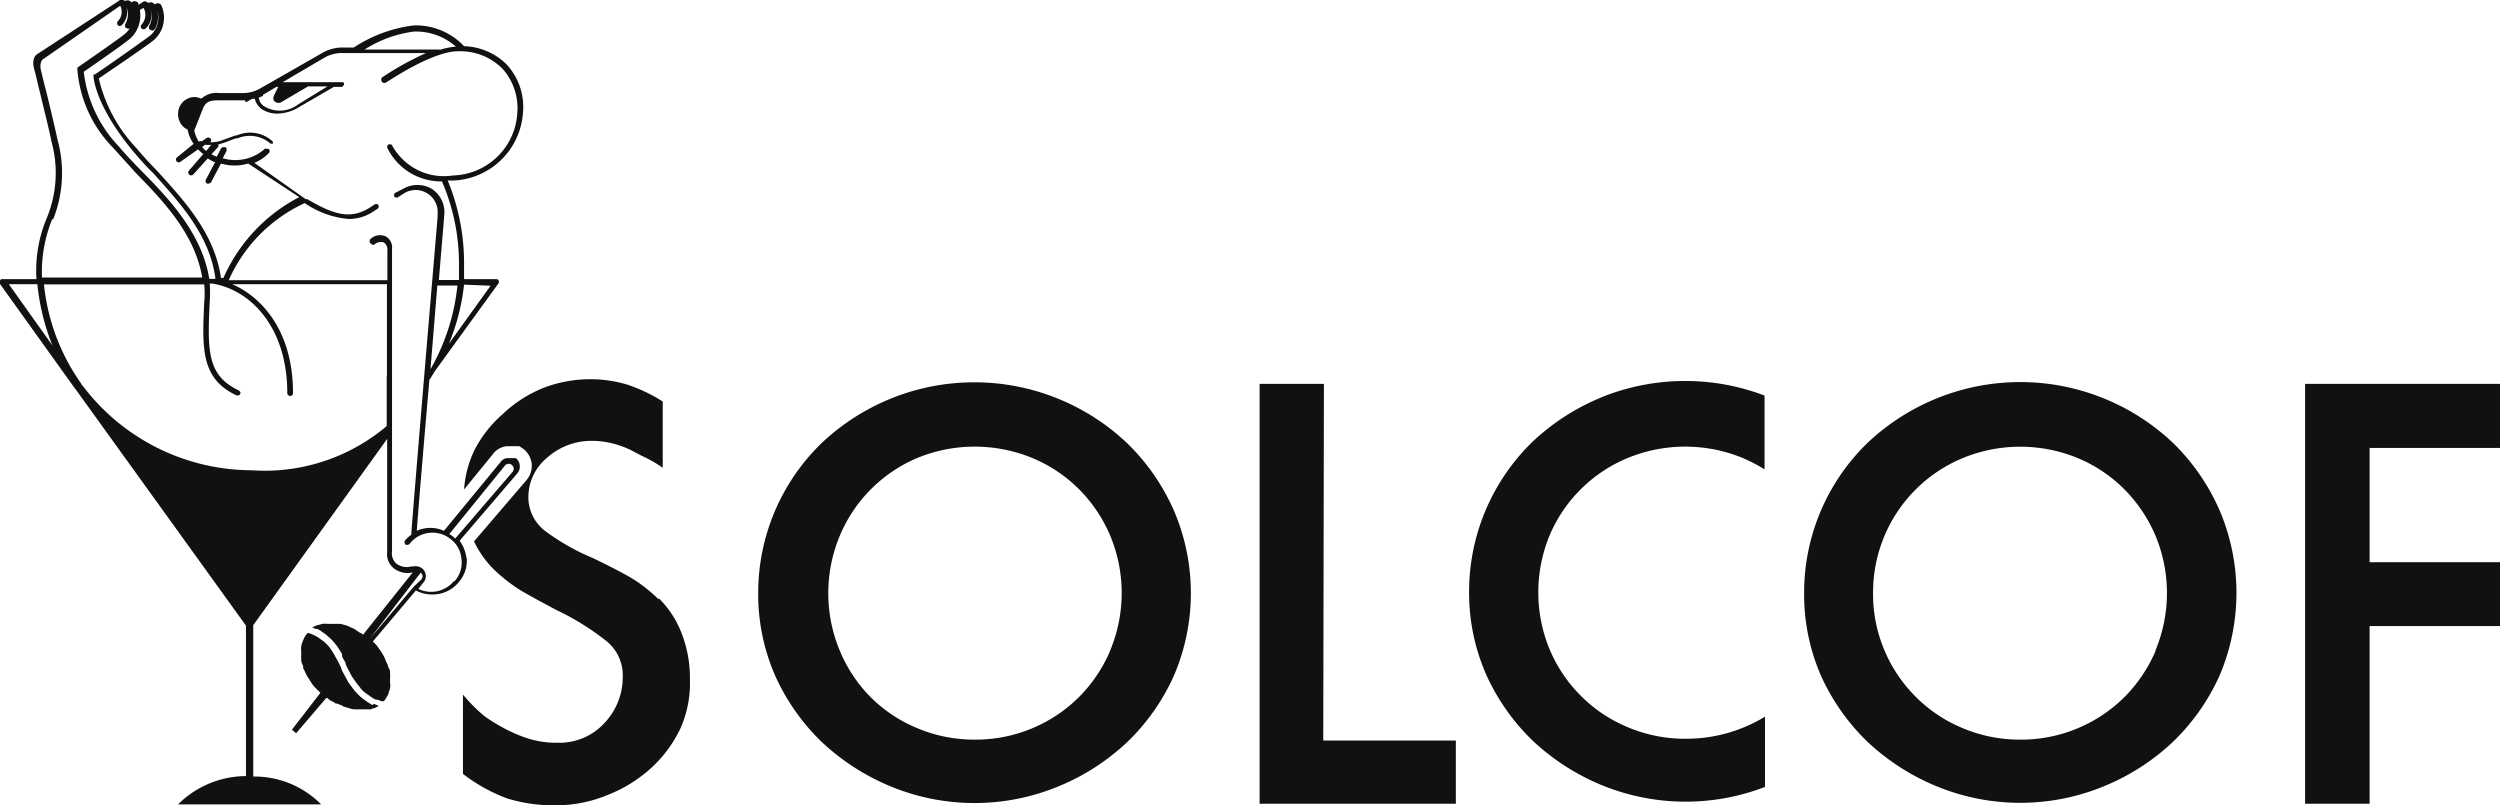 <?xml version="1.0" encoding="UTF-8"?>
<svg xmlns="http://www.w3.org/2000/svg" xmlns:xlink="http://www.w3.org/1999/xlink" id="Layer_1" data-name="Layer 1" viewBox="0 0 113.13 36.44">
  <defs>
    <style>.cls-1{fill:none;}.cls-2{clip-path:url(#clip-path);}.cls-3{fill:#111013;}</style>
    <clipPath id="clip-path" transform="translate(0 -0.28)">
      <rect class="cls-1" width="113.13" height="37"></rect>
    </clipPath>
  </defs>
  <title>idsolcof</title>
  <g id="layer_1-2" data-name="layer 1">
    <g class="cls-2">
      <path class="cls-3" d="M16.86,32.19l-.18-.11a2.48,2.48,0,0,1-.24-.17,1.34,1.34,0,0,1-.21-.18,2.55,2.55,0,0,1-.25-.28l-.17-.23a1.44,1.44,0,0,1-.14-.24l-.17-.31a.76.76,0,0,1-.06-.16,3.61,3.61,0,0,0-.17-.34,1.14,1.14,0,0,0-.1-.18A3.12,3.12,0,0,0,15,29.7l-.1-.14a1.73,1.73,0,0,0-.33-.31l-.18-.13a1.71,1.71,0,0,0-.28-.14.87.87,0,0,0-.18-.06h0a.8.8,0,0,0-.2.31,1.13,1.13,0,0,0-.1.31,1,1,0,0,0,0,.2v.19a.42.42,0,0,0,0,.13c0,.1,0,.18.06.3s0,.14.06.21,0,0,0,0l.09.19a1.14,1.14,0,0,0,.1.18c.06.08.11.18.18.28a1.17,1.17,0,0,0,.17.2c.06.07.14.14.21.21l-1.29,1.67.19.16,1.36-1.59.06,0a.22.22,0,0,1,.06.06l.14.09c.06,0,.11.06.18.1l.06,0,.17.07s.06,0,.1.06l.25.07a1.14,1.14,0,0,0,.24.06l.27,0h.18l.23,0h.07a1,1,0,0,1,.18-.06l.19-.09,0,0,0,0a1.6,1.6,0,0,0-.23-.1" transform="translate(0 -0.28)"></path>
      <path class="cls-3" d="M20.53,26.59a1.34,1.34,0,0,1-1.6.34l.21-.27a.44.44,0,0,0,.13-.34.46.46,0,0,0-.18-.33.49.49,0,0,0-.37-.08l-.1,0a.77.77,0,0,1-.7-.14.62.62,0,0,1-.18-.54l0-7.42c0-1.82,0-3.59,0-4.81V11.54a.57.57,0,0,0-.3-.57.63.63,0,0,0-.68.13.15.15,0,0,0,0,.19l.09.06a.09.09,0,0,0,.09,0,.43.43,0,0,1,.43-.1.39.39,0,0,1,.16.36v1.35H10.35a6.94,6.94,0,0,1,3.44-3.49,4.1,4.1,0,0,0,2,.72,2,2,0,0,0,1.12-.35l.2-.13a.14.14,0,0,0,0-.17.14.14,0,0,0-.17,0l-.2.13c-.89.57-1.66.31-2.84-.38l-.07,0L11.51,7.65a1.89,1.89,0,0,0,.65-.44.13.13,0,0,0,0-.19.21.21,0,0,0-.1,0A.1.1,0,0,0,12,7a2,2,0,0,1-1.92.44l.17-.33a.21.21,0,0,0,0-.1s0-.07-.06-.07-.07,0-.11,0A.14.14,0,0,0,10,7l-.19.37h0a1.27,1.27,0,0,1-.24-.11l.3-.33a.11.11,0,0,0,0-.11l.27-.08c.2-.07.4-.16.55-.2l.06,0a1.42,1.42,0,0,1,1.49.24s.07,0,.1,0,0-.07,0-.1a1.51,1.51,0,0,0-1.63-.27l-.06,0-.55.2a1.32,1.32,0,0,1-.65.1l.06,0a.1.1,0,0,0,0-.17.13.13,0,0,0-.18,0l-.21.14h0a.08.08,0,0,0-.1,0A.08.08,0,0,0,9,6.7l0,0a1.64,1.64,0,0,1-.21-.51L9.2,5.15c.14-.28.31-.33.7-.33h1.2s0,0,0,.07a.08.08,0,0,0,.06,0h0l.25-.14.12,0a.8.8,0,0,0,.32.47,1.25,1.25,0,0,0,.71.2,1.93,1.93,0,0,0,1-.31l1.55-.9h.36a.08.08,0,0,0,.07-.07A.08.08,0,0,0,15.47,4H12.79l1.89-1.11a1.6,1.6,0,0,1,.81-.21h3.79a13.52,13.52,0,0,0-2,1.11.15.15,0,0,0,0,.18.13.13,0,0,0,.07.06s.06,0,.09,0S19.52,2.6,20.73,2.6a2.7,2.7,0,0,1,2,.78,2.67,2.67,0,0,1,.68,2A3,3,0,0,1,20.5,8.22a2.67,2.67,0,0,1-2.75-1.35.09.09,0,0,0-.07-.06s-.06,0-.09,0a.14.14,0,0,0-.06.17A2.71,2.71,0,0,0,20,8.49a9.39,9.39,0,0,1,.77,3.72c0,.24,0,.48,0,.74h-.91c.14-1.68.24-2.85.24-2.9a1.26,1.26,0,0,0-.57-1.23,1.29,1.29,0,0,0-1.28,0L17.9,9a.09.09,0,0,0-.06.07.09.09,0,0,0,0,.08s0,.06.07.06a.09.09,0,0,0,.09,0L18.33,9A1,1,0,0,1,19.8,10v.13c-.27,3.18-1.14,13.5-1.19,14.35a1.44,1.44,0,0,0-.3.28.11.11,0,0,0,0,.08s0,.06.06.09a.1.1,0,0,0,.09,0s.06,0,.09-.06a1.31,1.31,0,0,1,1.86-.18,1.24,1.24,0,0,1,.47.88,1.25,1.25,0,0,1-.3,1m-1.85.25-2,2.37,0,0,2.31-3a.22.22,0,0,1,.08.16.25.25,0,0,1-.07.17ZM17.5,17.27l0,2.29a8.55,8.55,0,0,1-6.12,2,9.61,9.61,0,0,1-7.62-3.8l0,0c-.06-.06-.09-.13-.14-.2h0a9.38,9.38,0,0,1-1.63-4.41H9.24a4,4,0,0,1,0,.82c-.09,2.06-.16,3.44,1.46,4.2a.14.14,0,0,0,.17-.06.09.09,0,0,0,0-.09.31.31,0,0,0-.06-.07c-1.42-.67-1.43-1.76-1.32-4a5.53,5.53,0,0,0,0-.84h.11C11.26,13.37,13,15,13,18.07a.14.14,0,0,0,.13.13.13.13,0,0,0,.13-.13c0-2.78-1.38-4.33-2.75-4.93h7c0,1.09,0,2.58,0,4.13M.4,13.14H1.69a10.29,10.29,0,0,0,.68,2.77Zm2-2.92a5.67,5.67,0,0,0,.2-3.63c-.1-.48-.31-1.36-.5-2.14l0,0c-.11-.41-.2-.8-.25-1s0-.4.07-.47L5.44.54h0s0,0,0,0h0a.6.6,0,0,1-.11.7.15.15,0,0,0,0,.18.13.13,0,0,0,.18,0A.84.84,0,0,0,5.72.6h0a.86.86,0,0,1-.06.78s0,.06,0,.09,0,.06.06.07a.13.13,0,0,0,.18,0A1.08,1.08,0,0,0,6,.62H6a1.14,1.14,0,0,1-.31,1.16c-.14.14-1.38,1-2.19,1.56l0,0v.06A5.68,5.68,0,0,0,5.15,7c.31.35.65.72,1,1.11,1.19,1.22,2.67,2.74,3,4.73H1.9a6.34,6.34,0,0,1,.47-2.66m4-9.48L6.5.64a.66.66,0,0,1-.09.75.12.12,0,0,0,0,.18.13.13,0,0,0,.18,0A.81.81,0,0,0,6.8.69h0a.86.86,0,0,1-.06.78s0,.06,0,.08,0,.06.06.07a.13.13,0,0,0,.19,0A1.09,1.09,0,0,0,7.1.72a1.07,1.07,0,0,1-.28,1.15C6.66,2,4.94,3.22,4.29,3.65l-.06,0v.06c0,.06.06,1.32,1.79,3.41.28.33.58.68.92,1C8.14,9.47,9.5,10.92,9.75,12.9H9.47C9.14,10.83,7.62,9.25,6.39,8c-.37-.38-.72-.74-1-1.08A5.87,5.87,0,0,1,3.79,3.53c.37-.26,2-1.38,2.16-1.56A1.42,1.42,0,0,0,6.33.74m3,6.37a.75.75,0,0,1-.18-.18l.13-.1a1.08,1.08,0,0,0,.28,0ZM11.9,4.57l.61-.36h.08l-.2.41c-.1.24.16.4.36.27l1.19-.7h.88L13.5,5a1.37,1.37,0,0,1-1.53.1.54.54,0,0,1-.26-.4l.19-.08m6.81-2.91a2.73,2.73,0,0,1,1.92.68,3.33,3.33,0,0,0-.68.13H16.5a5.48,5.48,0,0,1,2.21-.81m3.49,11.5-1.89,2.63A9.72,9.72,0,0,0,21,13.16Zm-2.72,3.78.31-3.79h.91a9.6,9.6,0,0,1-1.22,3.79m3.36,4.37a.22.22,0,0,1,.16-.09.19.19,0,0,1,.17.06.24.24,0,0,1,.08.16.29.29,0,0,1-.07.16l-2.58,3-.08-.07a.87.87,0,0,0-.19-.13Zm-1.73,4.2a1.67,1.67,0,0,0-.31-.81l2.61-3.05a.47.47,0,0,0,.11-.36.46.46,0,0,0-.18-.33c-.13,0-.26,0-.38,0a.41.41,0,0,0-.31.18L20.09,24.3a1.5,1.5,0,0,0-1.23,0c.07-1,.38-4.66.57-6.83a4.11,4.11,0,0,0,.23-.37l2.9-4a.14.14,0,0,0,0-.13.11.11,0,0,0-.1-.06H21c0-.26,0-.5,0-.74a9.78,9.78,0,0,0-.74-3.72h.25a3.3,3.3,0,0,0,3.16-3.12,2.83,2.83,0,0,0-.75-2.14A2.86,2.86,0,0,0,21,2.37a3,3,0,0,0-2.27-.94,6.31,6.31,0,0,0-2.72,1H15.5a1.82,1.82,0,0,0-.94.26l-2.8,1.6a1.52,1.52,0,0,1-.74.2H9.9a1,1,0,0,0-.77.24l-.06,0a.68.68,0,0,0-.55,0,.76.76,0,0,0-.41.42.82.82,0,0,0,0,.58.68.68,0,0,0,.38.41h0a1.63,1.63,0,0,0,.27.65L8,7.41a.13.13,0,0,0,0,.18.13.13,0,0,0,.18,0l.78-.55a1.75,1.75,0,0,0,.24.21L8.55,8a.13.13,0,1,0,.2.17l.65-.72c.09.06.18.1.28.16l.06,0-.43.81a.12.12,0,0,0,0,.1.16.16,0,0,0,.06.07c.06,0,.14,0,.18-.06L10,7.68a2.15,2.15,0,0,0,1.23,0l2.31,1.52a7.55,7.55,0,0,0-3.43,3.66H10C9.71,10.83,8.32,9.34,7.1,8c-.33-.34-.64-.67-.91-1A6.84,6.84,0,0,1,4.47,3.83C4.91,3.53,6.79,2.26,7,2.06A1.35,1.35,0,0,0,7.3.52.15.15,0,0,0,7.2.44a.14.14,0,0,0-.13,0L7,.48A.2.2,0,0,0,6.9.4a.14.14,0,0,0-.13,0l-.09,0a0,0,0,0,0,0,0A.16.16,0,0,0,6.45.38L6.26.5s0,0,0-.06a.11.11,0,0,0-.1-.09A.2.2,0,0,0,6,.35L5.95.4A.15.15,0,0,0,5.84.31a.14.14,0,0,0-.13,0l-.09,0a0,0,0,0,0,0,0,.16.16,0,0,0-.23,0L1.73,2.7c-.21.11-.28.37-.18.72s.16.68.27,1.09c.18.77.41,1.65.5,2.14a5.35,5.35,0,0,1-.2,3.49,6.13,6.13,0,0,0-.47,2.77H.12A.1.1,0,0,0,0,13a.11.11,0,0,0,0,.13l3.32,4.63h0l.17.23,7.64,10.6V35.4a4.37,4.37,0,0,0-3,1.21l-.07.07h6.47l-.07-.07a4.24,4.24,0,0,0-3-1.19V28.57l6.06-8.43,0,5.13a.81.81,0,0,0,.28.71,1,1,0,0,0,.88.2L16.43,29s-.06-.06-.1-.07-.17-.1-.25-.16-.14-.06-.2-.1l-.21-.09-.27-.07-.2,0h-.37a1.19,1.19,0,0,0-.24,0l-.26.07a1.23,1.23,0,0,0-.2.1h0l.17.06.06,0a1,1,0,0,1,.21.13l.16.11.24.21a2.23,2.23,0,0,1,.18.2,2.12,2.12,0,0,1,.2.28c.06.07.09.16.13.21l0,.07c0,.07.07.17.11.24a.36.36,0,0,1,.06.16,2.57,2.57,0,0,0,.17.34A1.72,1.72,0,0,0,16,31l.2.28a1.24,1.24,0,0,1,.13.16,1.12,1.12,0,0,0,.27.24l.24.17a1,1,0,0,0,.17.09l.07,0,.18.07s.06,0,.1,0,0,0,.06-.06,0,0,0,0,.07-.11.11-.18a.36.36,0,0,0,.06-.16,1,1,0,0,0,.06-.18.76.76,0,0,0,0-.26V31a1.43,1.43,0,0,0,0-.24c0-.09,0-.17-.06-.25a1.93,1.93,0,0,0-.1-.26.82.82,0,0,1-.07-.17,2.43,2.43,0,0,0-.14-.26c-.06-.1-.14-.2-.21-.3a1.44,1.44,0,0,0-.2-.21L18.82,27a1.5,1.5,0,0,0,.74.18,1.51,1.51,0,0,0,1.21-.57,1.45,1.45,0,0,0,.34-1.15" transform="translate(0 -0.28)"></path>
      <path class="cls-3" d="M97.55,29.72a6.69,6.69,0,0,1-1.42,2.11,6.64,6.64,0,0,1-4.7,1.92,6.65,6.65,0,0,1-2.59-.51,6.49,6.49,0,0,1-2.13-1.41,6.56,6.56,0,0,1-1.43-2.11,6.49,6.49,0,0,1-.52-2.6,6.63,6.63,0,0,1,.52-2.6A6.57,6.57,0,0,1,88.84,21,6.84,6.84,0,0,1,94,21a6.53,6.53,0,0,1,2.12,1.41,6.7,6.7,0,0,1,1.42,2.11,6.75,6.75,0,0,1,0,5.19m.79-9.39a10,10,0,0,0-3.1-2,10.05,10.05,0,0,0-7.62,0,10.11,10.11,0,0,0-3.1,2,9.44,9.44,0,0,0-2.87,6.8,9.22,9.22,0,0,0,.76,3.73,9.68,9.68,0,0,0,2.11,3,10.28,10.28,0,0,0,3.1,2,9.94,9.94,0,0,0,7.62,0,10.12,10.12,0,0,0,3.1-2,9.63,9.63,0,0,0,2.11-3,9.54,9.54,0,0,0,0-7.48,9.66,9.66,0,0,0-2.11-3.05" transform="translate(0 -0.28)"></path>
      <path class="cls-3" d="M72.45,18.27a10.11,10.11,0,0,0-3.1,2,9.45,9.45,0,0,0-2.87,6.8,9.19,9.19,0,0,0,.77,3.73,9.7,9.7,0,0,0,2.11,3,10.3,10.3,0,0,0,3.1,2,10,10,0,0,0,7.41.09V32.71a6.84,6.84,0,0,1-3.59,1,6.65,6.65,0,0,1-2.59-.51,6.49,6.49,0,0,1-2.13-1.41,6.56,6.56,0,0,1-1.43-2.11,6.75,6.75,0,0,1,0-5.19A6.56,6.56,0,0,1,73.67,21a6.84,6.84,0,0,1,5.18,0,7.39,7.39,0,0,1,1,.52V18.18a10.1,10.1,0,0,0-7.41.09" transform="translate(0 -0.28)"></path>
      <path class="cls-3" d="M113.13,20.55V17.65h-8.82v19h2.92V28.61h5.91V25.72h-5.91V20.55Z" transform="translate(0 -0.28)"></path>
      <path class="cls-3" d="M50.24,29.72a6.68,6.68,0,0,1-1.42,2.11,6.64,6.64,0,0,1-4.7,1.92,6.65,6.65,0,0,1-2.59-.51,6.49,6.49,0,0,1-2.13-1.41A6.56,6.56,0,0,1,38,29.72a6.75,6.75,0,0,1,0-5.19A6.57,6.57,0,0,1,41.52,21a6.84,6.84,0,0,1,5.18,0,6.53,6.53,0,0,1,2.12,1.41,6.69,6.69,0,0,1,1.42,2.11,6.75,6.75,0,0,1,0,5.19M51,20.33a10,10,0,0,0-3.1-2,10.05,10.05,0,0,0-7.62,0,10.11,10.11,0,0,0-3.1,2,9.44,9.44,0,0,0-2.87,6.8,9.19,9.19,0,0,0,.77,3.73,9.68,9.68,0,0,0,2.11,3,10.28,10.28,0,0,0,3.1,2,9.94,9.94,0,0,0,7.62,0,10.12,10.12,0,0,0,3.1-2,9.63,9.63,0,0,0,2.11-3,9.48,9.48,0,0,0,0-7.48A9.66,9.66,0,0,0,51,20.33" transform="translate(0 -0.28)"></path>
      <path class="cls-3" d="M29.8,27.4a6.55,6.55,0,0,0-1.29-1c-.44-.25-1-.54-1.69-.87a10.06,10.06,0,0,1-2.2-1.26,1.93,1.93,0,0,1-.71-1.51A2.31,2.31,0,0,1,24.75,21a3,3,0,0,1,2.06-.77,3.82,3.82,0,0,1,1,.14,4.29,4.29,0,0,1,.86.34c.25.14.44.23.57.29a5.69,5.69,0,0,1,.75.45v-3a7.2,7.2,0,0,0-1.62-.77,5.89,5.89,0,0,0-3.77.15A5.78,5.78,0,0,0,22.77,19a5.43,5.43,0,0,0-1.3,1.65A4.84,4.84,0,0,0,21,22.43l1.28-1.57a.91.91,0,0,1,.66-.39h.36l.2,0,.18.12a1,1,0,0,1,.38.67,1,1,0,0,1-.23.74l-2.38,2.78A4.56,4.56,0,0,0,22.3,26a7.25,7.25,0,0,0,1.27,1c.44.26,1,.56,1.62.89a11.69,11.69,0,0,1,2.29,1.43,2,2,0,0,1,.7,1.62A3,3,0,0,1,27.35,33a2.75,2.75,0,0,1-2.11.89A4.25,4.25,0,0,1,24,33.73a6.35,6.35,0,0,1-1.16-.48,8.79,8.79,0,0,1-.89-.54,7.19,7.19,0,0,1-1-1V35.3a7.57,7.57,0,0,0,2,1.11,7.05,7.05,0,0,0,2.2.31,6,6,0,0,0,2.33-.46,6.34,6.34,0,0,0,2-1.24,5.75,5.75,0,0,0,1.33-1.82A5.07,5.07,0,0,0,31.22,31a5.55,5.55,0,0,0-.41-2.15,4.5,4.5,0,0,0-1-1.5" transform="translate(0 -0.28)"></path>
      <path class="cls-3" d="M59.91,17.65H57v19h8.88V33.79h-6Z" transform="translate(0 -0.28)"></path>
    </g>
  </g>
</svg>
